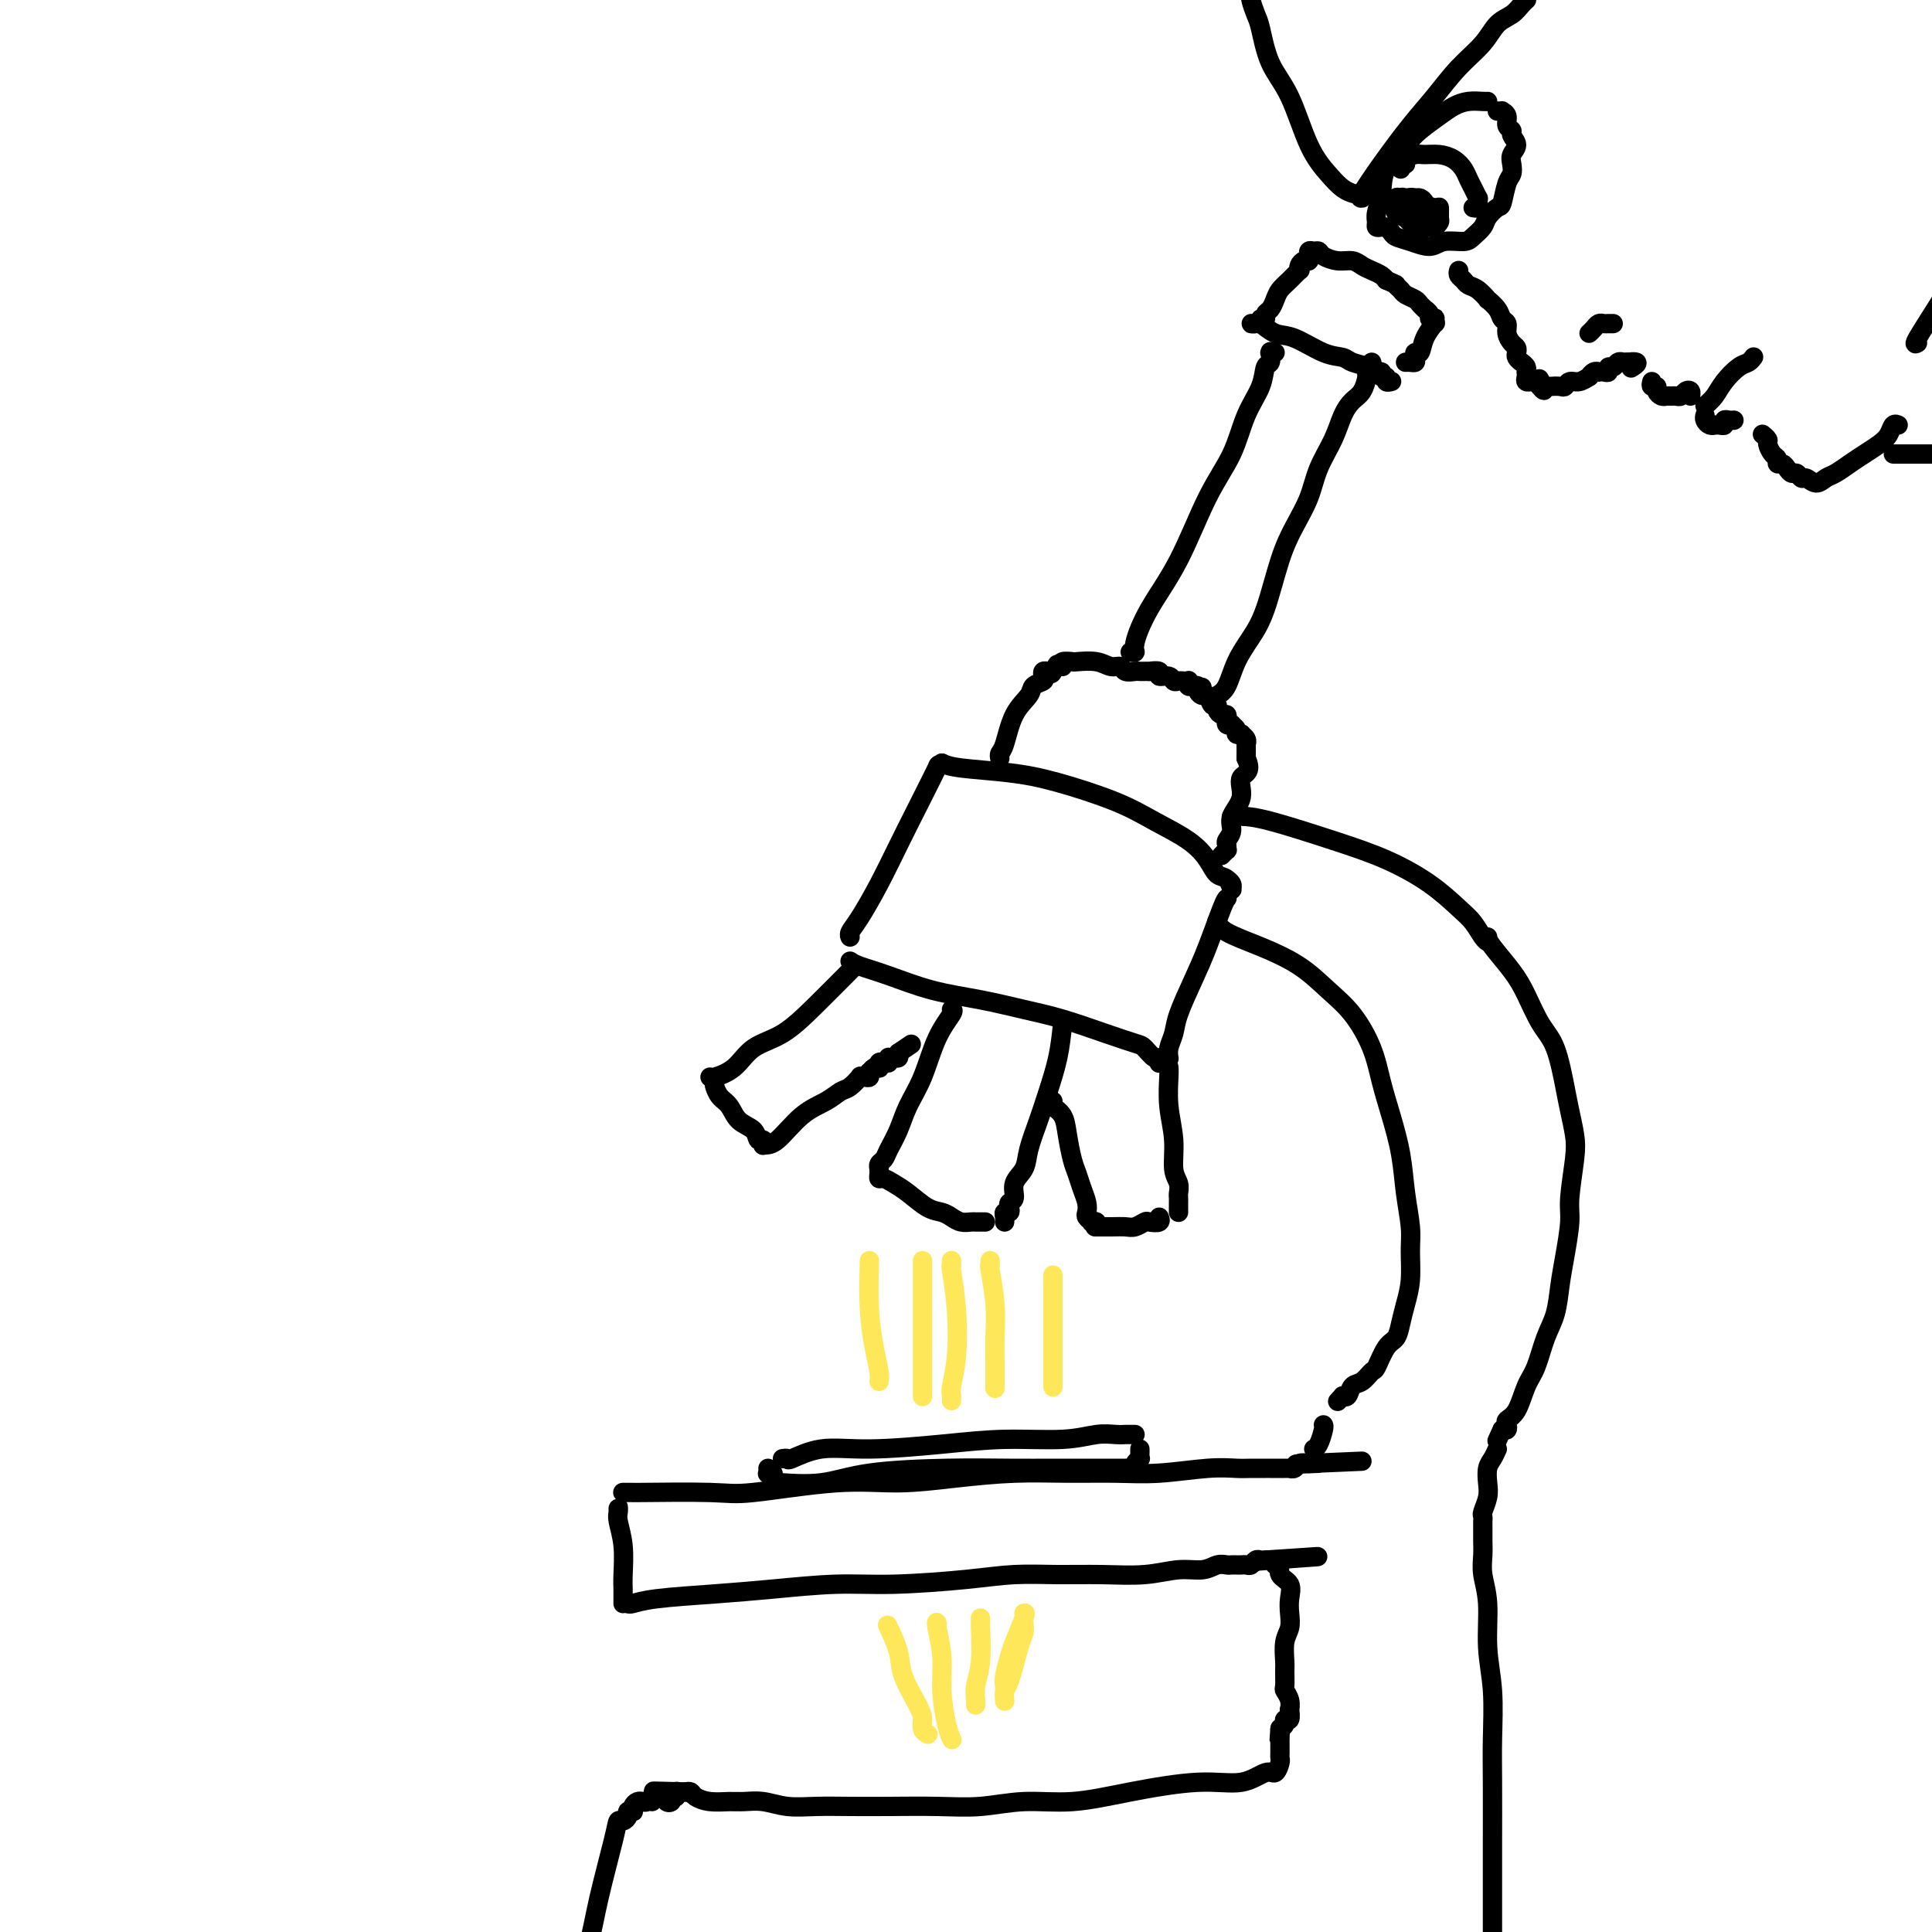 <svg viewBox='0 0 400 400' version='1.1' xmlns='http://www.w3.org/2000/svg' xmlns:xlink='http://www.w3.org/1999/xlink'><g fill='none' stroke='#000000' stroke-width='4' stroke-linecap='round' stroke-linejoin='round'><path d='M195,158c0.778,0.344 1.556,0.689 4,1c2.444,0.311 6.555,0.589 10,1c3.445,0.411 6.225,0.956 10,2c3.775,1.044 8.544,2.588 12,4c3.456,1.412 5.598,2.692 8,4c2.402,1.308 5.064,2.645 7,4c1.936,1.355 3.146,2.727 4,4c0.854,1.273 1.353,2.447 2,3c0.647,0.553 1.442,0.485 2,1c0.558,0.515 0.878,1.612 1,2c0.122,0.388 0.047,0.065 0,0c-0.047,-0.065 -0.064,0.127 0,0c0.064,-0.127 0.210,-0.573 0,-1c-0.210,-0.427 -0.774,-0.836 -1,-1c-0.226,-0.164 -0.113,-0.082 0,0'/><path d='M195,158c-0.518,0.614 -1.036,1.228 -1,1c0.036,-0.228 0.627,-1.299 0,0c-0.627,1.299 -2.473,4.967 -4,8c-1.527,3.033 -2.735,5.429 -4,8c-1.265,2.571 -2.588,5.316 -4,8c-1.412,2.684 -2.915,5.307 -4,7c-1.085,1.693 -1.754,2.456 -2,3c-0.246,0.544 -0.070,0.870 0,1c0.070,0.130 0.035,0.065 0,0'/><path d='M254,186c0.040,-0.027 0.081,-0.055 0,0c-0.081,0.055 -0.283,0.191 -1,2c-0.717,1.809 -1.947,5.289 -3,8c-1.053,2.711 -1.928,4.653 -3,7c-1.072,2.347 -2.340,5.098 -3,7c-0.660,1.902 -0.713,2.953 -1,4c-0.287,1.047 -0.808,2.090 -1,3c-0.192,0.910 -0.055,1.689 0,2c0.055,0.311 0.027,0.156 0,0'/><path d='M176,199c0.374,0.275 0.747,0.549 2,1c1.253,0.451 3.384,1.078 6,2c2.616,0.922 5.717,2.137 9,3c3.283,0.863 6.750,1.373 10,2c3.250,0.627 6.284,1.371 9,2c2.716,0.629 5.112,1.143 8,2c2.888,0.857 6.266,2.057 9,3c2.734,0.943 4.824,1.630 6,2c1.176,0.370 1.440,0.425 2,1c0.560,0.575 1.418,1.671 2,2c0.582,0.329 0.888,-0.108 1,0c0.112,0.108 0.030,0.760 0,1c-0.030,0.240 -0.009,0.069 0,0c0.009,-0.069 0.004,-0.034 0,0'/><path d='M176,201c0.623,-0.628 1.245,-1.255 0,0c-1.245,1.255 -4.358,4.393 -7,7c-2.642,2.607 -4.813,4.685 -7,6c-2.187,1.315 -4.390,1.869 -6,3c-1.610,1.131 -2.627,2.839 -4,4c-1.373,1.161 -3.100,1.774 -4,2c-0.900,0.226 -0.971,0.065 -1,0c-0.029,-0.065 -0.014,-0.032 0,0'/><path d='M148,225c-0.063,-0.187 -0.125,-0.374 0,0c0.125,0.374 0.439,1.309 1,2c0.561,0.691 1.369,1.137 2,2c0.631,0.863 1.083,2.144 2,3c0.917,0.856 2.298,1.287 3,2c0.702,0.713 0.724,1.706 1,2c0.276,0.294 0.805,-0.113 1,0c0.195,0.113 0.056,0.747 0,1c-0.056,0.253 -0.028,0.127 0,0'/><path d='M158,237c0.832,0.068 1.664,0.136 3,-1c1.336,-1.136 3.175,-3.475 5,-5c1.825,-1.525 3.637,-2.237 5,-3c1.363,-0.763 2.277,-1.578 3,-2c0.723,-0.422 1.255,-0.452 2,-1c0.745,-0.548 1.702,-1.615 2,-2c0.298,-0.385 -0.065,-0.088 0,0c0.065,0.088 0.556,-0.033 1,0c0.444,0.033 0.841,0.219 1,0c0.159,-0.219 0.081,-0.842 0,-1c-0.081,-0.158 -0.166,0.150 0,0c0.166,-0.150 0.583,-0.758 1,-1c0.417,-0.242 0.833,-0.116 1,0c0.167,0.116 0.083,0.224 0,0c-0.083,-0.224 -0.167,-0.778 0,-1c0.167,-0.222 0.583,-0.112 1,0c0.417,0.112 0.833,0.227 1,0c0.167,-0.227 0.083,-0.796 0,-1c-0.083,-0.204 -0.167,-0.044 0,0c0.167,0.044 0.583,-0.026 1,0c0.417,0.026 0.833,0.150 1,0c0.167,-0.150 0.083,-0.575 0,-1'/><path d='M186,218c4.667,-3.167 2.333,-1.583 0,0'/><path d='M197,209c0.270,0.059 0.540,0.118 0,1c-0.540,0.882 -1.889,2.585 -3,5c-1.111,2.415 -1.985,5.540 -3,8c-1.015,2.460 -2.171,4.256 -3,6c-0.829,1.744 -1.333,3.438 -2,5c-0.667,1.562 -1.499,2.993 -2,4c-0.501,1.007 -0.670,1.589 -1,2c-0.330,0.411 -0.820,0.649 -1,1c-0.180,0.351 -0.052,0.815 0,1c0.052,0.185 0.026,0.093 0,0'/><path d='M182,242c0.019,0.304 0.037,0.608 0,1c-0.037,0.392 -0.131,0.872 0,1c0.131,0.128 0.486,-0.096 1,0c0.514,0.096 1.187,0.512 2,1c0.813,0.488 1.765,1.049 3,2c1.235,0.951 2.754,2.293 4,3c1.246,0.707 2.218,0.778 3,1c0.782,0.222 1.375,0.595 2,1c0.625,0.405 1.281,0.840 2,1c0.719,0.160 1.499,0.043 2,0c0.501,-0.043 0.722,-0.011 1,0c0.278,0.011 0.613,0.003 1,0c0.387,-0.003 0.825,-0.001 1,0c0.175,0.001 0.088,0.000 0,0'/><path d='M220,212c-0.242,2.306 -0.483,4.613 -1,7c-0.517,2.387 -1.309,4.855 -2,7c-0.691,2.145 -1.280,3.969 -2,6c-0.720,2.031 -1.570,4.270 -2,6c-0.430,1.730 -0.441,2.949 -1,4c-0.559,1.051 -1.665,1.932 -2,3c-0.335,1.068 0.103,2.324 0,3c-0.103,0.676 -0.745,0.772 -1,1c-0.255,0.228 -0.121,0.587 0,1c0.121,0.413 0.229,0.881 0,1c-0.229,0.119 -0.793,-0.112 -1,0c-0.207,0.112 -0.055,0.566 0,1c0.055,0.434 0.015,0.848 0,1c-0.015,0.152 -0.004,0.044 0,0c0.004,-0.044 0.002,-0.022 0,0'/><path d='M218,228c-0.203,0.282 -0.405,0.564 0,1c0.405,0.436 1.418,1.026 2,2c0.582,0.974 0.734,2.333 1,4c0.266,1.667 0.646,3.641 1,5c0.354,1.359 0.682,2.104 1,3c0.318,0.896 0.625,1.942 1,3c0.375,1.058 0.817,2.126 1,3c0.183,0.874 0.105,1.554 0,2c-0.105,0.446 -0.238,0.659 0,1c0.238,0.341 0.848,0.810 1,1c0.152,0.190 -0.155,0.103 0,0c0.155,-0.103 0.773,-0.220 1,0c0.227,0.220 0.065,0.777 0,1c-0.065,0.223 -0.032,0.111 0,0'/><path d='M227,254c-0.261,-0.002 -0.522,-0.004 0,0c0.522,0.004 1.826,0.015 3,0c1.174,-0.015 2.217,-0.056 3,0c0.783,0.056 1.306,0.207 2,0c0.694,-0.207 1.559,-0.774 2,-1c0.441,-0.226 0.458,-0.112 1,0c0.542,0.112 1.607,0.223 2,0c0.393,-0.223 0.112,-0.778 0,-1c-0.112,-0.222 -0.056,-0.111 0,0'/><path d='M242,221c-0.009,-0.090 -0.017,-0.179 0,0c0.017,0.179 0.061,0.628 0,2c-0.061,1.372 -0.227,3.667 0,6c0.227,2.333 0.845,4.705 1,7c0.155,2.295 -0.155,4.514 0,6c0.155,1.486 0.774,2.240 1,3c0.226,0.760 0.061,1.527 0,2c-0.061,0.473 -0.016,0.652 0,1c0.016,0.348 0.004,0.864 0,1c-0.004,0.136 -0.001,-0.107 0,0c0.001,0.107 0.000,0.565 0,1c-0.000,0.435 -0.000,0.848 0,1c0.000,0.152 0.000,0.043 0,0c-0.000,-0.043 -0.000,-0.022 0,0'/><path d='M207,157c-0.076,-0.350 -0.152,-0.699 0,-1c0.152,-0.301 0.532,-0.553 1,-2c0.468,-1.447 1.026,-4.089 2,-6c0.974,-1.911 2.365,-3.090 3,-4c0.635,-0.910 0.513,-1.550 1,-2c0.487,-0.450 1.584,-0.709 2,-1c0.416,-0.291 0.150,-0.614 0,-1c-0.150,-0.386 -0.184,-0.836 0,-1c0.184,-0.164 0.585,-0.044 1,0c0.415,0.044 0.842,0.012 1,0c0.158,-0.012 0.045,-0.003 0,0c-0.045,0.003 -0.023,0.002 0,0'/><path d='M218,139c1.711,-2.800 0.489,-0.800 0,0c-0.489,0.800 -0.244,0.400 0,0'/><path d='M220,138c-0.223,-0.420 -0.446,-0.841 0,-1c0.446,-0.159 1.563,-0.058 2,0c0.437,0.058 0.196,0.072 1,0c0.804,-0.072 2.653,-0.229 4,0c1.347,0.229 2.192,0.846 3,1c0.808,0.154 1.578,-0.155 2,0c0.422,0.155 0.496,0.773 1,1c0.504,0.227 1.439,0.061 2,0c0.561,-0.061 0.747,-0.017 1,0c0.253,0.017 0.574,0.009 1,0c0.426,-0.009 0.958,-0.017 1,0c0.042,0.017 -0.406,0.061 0,0c0.406,-0.061 1.667,-0.227 2,0c0.333,0.227 -0.262,0.845 0,1c0.262,0.155 1.380,-0.154 2,0c0.620,0.154 0.741,0.772 1,1c0.259,0.228 0.657,0.065 1,0c0.343,-0.065 0.631,-0.031 1,0c0.369,0.031 0.821,0.060 1,0c0.179,-0.060 0.087,-0.208 0,0c-0.087,0.208 -0.168,0.774 0,1c0.168,0.226 0.584,0.113 1,0'/><path d='M247,142c4.113,0.630 0.895,0.205 0,0c-0.895,-0.205 0.533,-0.191 1,0c0.467,0.191 -0.029,0.558 0,1c0.029,0.442 0.581,0.958 1,1c0.419,0.042 0.703,-0.391 1,0c0.297,0.391 0.605,1.606 1,2c0.395,0.394 0.876,-0.034 1,0c0.124,0.034 -0.110,0.530 0,1c0.110,0.470 0.564,0.914 1,1c0.436,0.086 0.853,-0.187 1,0c0.147,0.187 0.024,0.834 0,1c-0.024,0.166 0.050,-0.149 0,0c-0.050,0.149 -0.225,0.762 0,1c0.225,0.238 0.849,0.103 1,0c0.151,-0.103 -0.171,-0.172 0,0c0.171,0.172 0.834,0.585 1,1c0.166,0.415 -0.166,0.834 0,1c0.166,0.166 0.829,0.081 1,0c0.171,-0.081 -0.150,-0.157 0,0c0.150,0.157 0.772,0.547 1,1c0.228,0.453 0.061,0.968 0,1c-0.061,0.032 -0.018,-0.419 0,0c0.018,0.419 0.009,1.710 0,3'/><path d='M258,157c1.442,3.038 -0.455,3.132 -1,4c-0.545,0.868 0.260,2.508 0,4c-0.260,1.492 -1.587,2.835 -2,4c-0.413,1.165 0.086,2.154 0,3c-0.086,0.846 -0.759,1.551 -1,2c-0.241,0.449 -0.051,0.642 0,1c0.051,0.358 -0.038,0.879 0,1c0.038,0.121 0.203,-0.160 0,0c-0.203,0.160 -0.772,0.760 -1,1c-0.228,0.240 -0.114,0.120 0,0'/><path d='M234,135c0.475,0.071 0.951,0.143 1,0c0.049,-0.143 -0.328,-0.499 0,-2c0.328,-1.501 1.361,-4.147 3,-7c1.639,-2.853 3.886,-5.914 6,-10c2.114,-4.086 4.096,-9.197 6,-13c1.904,-3.803 3.729,-6.299 5,-9c1.271,-2.701 1.987,-5.607 3,-8c1.013,-2.393 2.324,-4.273 3,-6c0.676,-1.727 0.716,-3.300 1,-4c0.284,-0.700 0.812,-0.527 1,-1c0.188,-0.473 0.037,-1.591 0,-2c-0.037,-0.409 0.042,-0.110 0,0c-0.042,0.110 -0.204,0.030 0,0c0.204,-0.030 0.772,-0.008 1,0c0.228,0.008 0.114,0.004 0,0'/><path d='M252,144c0.691,-0.400 1.381,-0.801 2,-2c0.619,-1.199 1.165,-3.197 2,-5c0.835,-1.803 1.957,-3.411 3,-5c1.043,-1.589 2.008,-3.158 3,-6c0.992,-2.842 2.013,-6.958 3,-10c0.987,-3.042 1.941,-5.010 3,-7c1.059,-1.990 2.223,-4.004 3,-6c0.777,-1.996 1.167,-3.976 2,-6c0.833,-2.024 2.108,-4.094 3,-6c0.892,-1.906 1.401,-3.648 2,-5c0.599,-1.352 1.289,-2.312 2,-3c0.711,-0.688 1.444,-1.102 2,-2c0.556,-0.898 0.933,-2.279 1,-3c0.067,-0.721 -0.178,-0.781 0,-1c0.178,-0.219 0.779,-0.597 1,-1c0.221,-0.403 0.063,-0.829 0,-1c-0.063,-0.171 -0.032,-0.085 0,0'/><path d='M260,67c-0.524,-0.016 -1.048,-0.031 -1,0c0.048,0.031 0.669,0.110 1,0c0.331,-0.110 0.372,-0.409 1,0c0.628,0.409 1.844,1.524 3,2c1.156,0.476 2.254,0.312 4,1c1.746,0.688 4.140,2.227 6,3c1.860,0.773 3.186,0.780 4,1c0.814,0.220 1.117,0.651 2,1c0.883,0.349 2.346,0.614 3,1c0.654,0.386 0.500,0.892 1,1c0.500,0.108 1.654,-0.181 2,0c0.346,0.181 -0.117,0.833 0,1c0.117,0.167 0.815,-0.151 1,0c0.185,0.151 -0.142,0.771 0,1c0.142,0.229 0.755,0.065 1,0c0.245,-0.065 0.123,-0.033 0,0'/><path d='M261,66c0.446,0.096 0.892,0.191 1,0c0.108,-0.191 -0.123,-0.670 0,-1c0.123,-0.330 0.601,-0.513 1,-1c0.399,-0.487 0.720,-1.279 1,-2c0.280,-0.721 0.519,-1.373 1,-2c0.481,-0.627 1.203,-1.230 2,-2c0.797,-0.770 1.667,-1.708 2,-2c0.333,-0.292 0.128,0.061 0,0c-0.128,-0.061 -0.178,-0.537 0,-1c0.178,-0.463 0.583,-0.912 1,-1c0.417,-0.088 0.847,0.187 1,0c0.153,-0.187 0.030,-0.835 0,-1c-0.030,-0.165 0.032,0.155 0,0c-0.032,-0.155 -0.157,-0.784 0,-1c0.157,-0.216 0.598,-0.020 1,0c0.402,0.020 0.765,-0.135 1,0c0.235,0.135 0.342,0.561 1,1c0.658,0.439 1.868,0.891 3,1c1.132,0.109 2.187,-0.126 3,0c0.813,0.126 1.383,0.611 2,1c0.617,0.389 1.282,0.682 2,1c0.718,0.318 1.491,0.662 2,1c0.509,0.338 0.755,0.669 1,1'/><path d='M287,58c2.566,1.107 1.983,0.874 2,1c0.017,0.126 0.636,0.612 1,1c0.364,0.388 0.475,0.678 1,1c0.525,0.322 1.465,0.678 2,1c0.535,0.322 0.664,0.612 1,1c0.336,0.388 0.878,0.875 1,1c0.122,0.125 -0.178,-0.111 0,0c0.178,0.111 0.832,0.570 1,1c0.168,0.430 -0.149,0.831 0,1c0.149,0.169 0.765,0.106 1,0c0.235,-0.106 0.088,-0.255 0,0c-0.088,0.255 -0.118,0.915 0,1c0.118,0.085 0.385,-0.405 0,0c-0.385,0.405 -1.423,1.706 -2,3c-0.577,1.294 -0.693,2.581 -1,3c-0.307,0.419 -0.804,-0.031 -1,0c-0.196,0.031 -0.091,0.544 0,1c0.091,0.456 0.169,0.854 0,1c-0.169,0.146 -0.584,0.039 -1,0c-0.416,-0.039 -0.833,-0.011 -1,0c-0.167,0.011 -0.083,0.006 0,0'/><path d='M286,47c-0.431,0.077 -0.861,0.153 -1,0c-0.139,-0.153 0.014,-0.537 0,-1c-0.014,-0.463 -0.196,-1.005 0,-2c0.196,-0.995 0.769,-2.444 1,-4c0.231,-1.556 0.120,-3.218 1,-5c0.880,-1.782 2.752,-3.682 4,-5c1.248,-1.318 1.872,-2.052 3,-3c1.128,-0.948 2.761,-2.110 4,-3c1.239,-0.890 2.083,-1.506 3,-2c0.917,-0.494 1.906,-0.864 3,-1c1.094,-0.136 2.293,-0.036 3,0c0.707,0.036 0.921,0.010 1,0c0.079,-0.010 0.023,-0.003 0,0c-0.023,0.003 -0.011,0.001 0,0'/><path d='M287,47c0.372,0.329 0.745,0.659 1,1c0.255,0.341 0.394,0.695 1,1c0.606,0.305 1.681,0.563 3,1c1.319,0.437 2.882,1.053 4,1c1.118,-0.053 1.790,-0.776 3,-1c1.210,-0.224 2.958,0.052 4,0c1.042,-0.052 1.378,-0.431 2,-1c0.622,-0.569 1.528,-1.329 2,-2c0.472,-0.671 0.508,-1.254 1,-2c0.492,-0.746 1.439,-1.656 2,-2c0.561,-0.344 0.738,-0.123 1,-1c0.262,-0.877 0.611,-2.854 1,-4c0.389,-1.146 0.818,-1.463 1,-2c0.182,-0.537 0.116,-1.296 0,-2c-0.116,-0.704 -0.284,-1.353 0,-2c0.284,-0.647 1.019,-1.290 1,-2c-0.019,-0.710 -0.794,-1.486 -1,-2c-0.206,-0.514 0.156,-0.765 0,-1c-0.156,-0.235 -0.830,-0.455 -1,-1c-0.170,-0.545 0.164,-1.414 0,-2c-0.164,-0.586 -0.828,-0.889 -1,-1c-0.172,-0.111 0.146,-0.030 0,0c-0.146,0.030 -0.756,0.009 -1,0c-0.244,-0.009 -0.122,-0.004 0,0'/><path d='M290,35c-0.127,-0.445 -0.253,-0.890 0,-1c0.253,-0.110 0.886,0.113 1,0c0.114,-0.113 -0.289,-0.564 0,-1c0.289,-0.436 1.271,-0.857 2,-1c0.729,-0.143 1.203,-0.008 2,0c0.797,0.008 1.915,-0.112 3,0c1.085,0.112 2.137,0.454 3,1c0.863,0.546 1.538,1.294 2,2c0.462,0.706 0.712,1.369 1,2c0.288,0.631 0.614,1.231 1,2c0.386,0.769 0.832,1.709 1,2c0.168,0.291 0.059,-0.066 0,0c-0.059,0.066 -0.067,0.554 0,1c0.067,0.446 0.210,0.851 0,1c-0.210,0.149 -0.774,0.043 -1,0c-0.226,-0.043 -0.113,-0.021 0,0'/><path d='M292,43c0.024,-0.308 0.049,-0.616 0,-1c-0.049,-0.384 -0.171,-0.845 0,-1c0.171,-0.155 0.635,-0.005 1,0c0.365,0.005 0.631,-0.135 1,0c0.369,0.135 0.843,0.544 1,1c0.157,0.456 -0.002,0.960 0,1c0.002,0.040 0.165,-0.385 0,0c-0.165,0.385 -0.657,1.578 -1,2c-0.343,0.422 -0.537,0.072 -1,0c-0.463,-0.072 -1.197,0.135 -2,0c-0.803,-0.135 -1.677,-0.611 -2,-1c-0.323,-0.389 -0.094,-0.690 0,-1c0.094,-0.310 0.053,-0.630 0,-1c-0.053,-0.370 -0.120,-0.790 0,-1c0.120,-0.210 0.425,-0.210 1,0c0.575,0.210 1.419,0.630 2,1c0.581,0.370 0.899,0.688 1,1c0.101,0.312 -0.014,0.616 0,1c0.014,0.384 0.157,0.847 0,1c-0.157,0.153 -0.613,-0.005 -1,0c-0.387,0.005 -0.704,0.174 -1,0c-0.296,-0.174 -0.571,-0.689 -1,-1c-0.429,-0.311 -1.013,-0.418 -1,-1c0.013,-0.582 0.622,-1.641 1,-2c0.378,-0.359 0.525,-0.020 1,0c0.475,0.020 1.279,-0.280 2,0c0.721,0.280 1.361,1.140 2,2'/><path d='M295,43c0.893,0.176 0.127,0.615 0,1c-0.127,0.385 0.387,0.717 0,1c-0.387,0.283 -1.675,0.518 -2,1c-0.325,0.482 0.312,1.212 0,1c-0.312,-0.212 -1.575,-1.364 -2,-2c-0.425,-0.636 -0.013,-0.755 0,-1c0.013,-0.245 -0.375,-0.618 0,-1c0.375,-0.382 1.512,-0.775 2,-1c0.488,-0.225 0.328,-0.282 1,0c0.672,0.282 2.177,0.902 3,1c0.823,0.098 0.964,-0.328 1,0c0.036,0.328 -0.031,1.409 0,2c0.031,0.591 0.162,0.691 0,1c-0.162,0.309 -0.618,0.825 -1,1c-0.382,0.175 -0.691,0.008 -1,0c-0.309,-0.008 -0.619,0.142 -1,0c-0.381,-0.142 -0.833,-0.577 -1,-1c-0.167,-0.423 -0.048,-0.835 0,-1c0.048,-0.165 0.024,-0.082 0,0'/><path d='M280,40c0.161,0.052 0.323,0.105 0,0c-0.323,-0.105 -1.129,-0.366 -2,-1c-0.871,-0.634 -1.806,-1.640 -3,-3c-1.194,-1.360 -2.648,-3.073 -4,-6c-1.352,-2.927 -2.601,-7.068 -4,-10c-1.399,-2.932 -2.949,-4.656 -4,-7c-1.051,-2.344 -1.602,-5.308 -2,-7c-0.398,-1.692 -0.643,-2.113 -1,-3c-0.357,-0.887 -0.827,-2.239 -1,-3c-0.173,-0.761 -0.049,-0.932 0,-1c0.049,-0.068 0.025,-0.034 0,0'/><path d='M302,56c-0.095,0.336 -0.189,0.672 0,1c0.189,0.328 0.662,0.647 1,1c0.338,0.353 0.542,0.741 1,1c0.458,0.259 1.169,0.388 2,1c0.831,0.612 1.782,1.707 2,2c0.218,0.293 -0.296,-0.217 0,0c0.296,0.217 1.403,1.161 2,2c0.597,0.839 0.686,1.573 1,2c0.314,0.427 0.855,0.548 1,1c0.145,0.452 -0.105,1.234 0,2c0.105,0.766 0.567,1.515 1,2c0.433,0.485 0.838,0.707 1,1c0.162,0.293 0.082,0.657 0,1c-0.082,0.343 -0.166,0.666 0,1c0.166,0.334 0.581,0.681 1,1c0.419,0.319 0.843,0.611 1,1c0.157,0.389 0.046,0.875 0,1c-0.046,0.125 -0.027,-0.110 0,0c0.027,0.110 0.064,0.565 0,1c-0.064,0.435 -0.227,0.849 0,1c0.227,0.151 0.844,0.041 1,0c0.156,-0.041 -0.150,-0.011 0,0c0.150,0.011 0.757,0.003 1,0c0.243,-0.003 0.121,-0.002 0,0'/><path d='M318,79c2.716,3.574 1.505,1.010 1,0c-0.505,-1.010 -0.304,-0.466 0,0c0.304,0.466 0.711,0.853 1,1c0.289,0.147 0.461,0.055 1,0c0.539,-0.055 1.444,-0.071 2,0c0.556,0.071 0.761,0.230 1,0c0.239,-0.230 0.512,-0.850 1,-1c0.488,-0.150 1.193,0.170 2,0c0.807,-0.170 1.718,-0.830 2,-1c0.282,-0.170 -0.065,0.150 0,0c0.065,-0.150 0.543,-0.771 1,-1c0.457,-0.229 0.892,-0.065 1,0c0.108,0.065 -0.112,0.033 0,0c0.112,-0.033 0.554,-0.065 1,0c0.446,0.065 0.894,0.228 1,0c0.106,-0.228 -0.130,-0.846 0,-1c0.130,-0.154 0.626,0.155 1,0c0.374,-0.155 0.626,-0.773 1,-1c0.374,-0.227 0.870,-0.061 1,0c0.130,0.061 -0.106,0.017 0,0c0.106,-0.017 0.553,-0.009 1,0'/><path d='M337,75c3.167,-0.393 1.583,0.625 1,1c-0.583,0.375 -0.167,0.107 0,0c0.167,-0.107 0.083,-0.054 0,0'/><path d='M342,79c-0.120,0.445 -0.239,0.890 0,1c0.239,0.110 0.838,-0.114 1,0c0.162,0.114 -0.111,0.566 0,1c0.111,0.434 0.607,0.849 1,1c0.393,0.151 0.682,0.037 1,0c0.318,-0.037 0.663,0.003 1,0c0.337,-0.003 0.665,-0.050 1,0c0.335,0.050 0.678,0.196 1,0c0.322,-0.196 0.622,-0.733 1,-1c0.378,-0.267 0.832,-0.264 1,0c0.168,0.264 0.048,0.790 0,1c-0.048,0.210 -0.024,0.105 0,0'/><path d='M353,86c-0.081,0.309 -0.163,0.618 0,1c0.163,0.382 0.569,0.835 1,1c0.431,0.165 0.885,0.040 1,0c0.115,-0.040 -0.110,0.003 0,0c0.110,-0.003 0.555,-0.053 1,0c0.445,0.053 0.890,0.210 1,0c0.110,-0.210 -0.115,-0.788 0,-1c0.115,-0.212 0.569,-0.057 1,0c0.431,0.057 0.837,0.016 1,0c0.163,-0.016 0.081,-0.008 0,0'/><path d='M365,90c0.032,0.026 0.064,0.052 0,0c-0.064,-0.052 -0.223,-0.183 0,0c0.223,0.183 0.830,0.680 1,1c0.170,0.320 -0.095,0.463 0,1c0.095,0.537 0.550,1.467 1,2c0.450,0.533 0.894,0.669 1,1c0.106,0.331 -0.126,0.858 0,1c0.126,0.142 0.611,-0.101 1,0c0.389,0.101 0.681,0.548 1,1c0.319,0.452 0.666,0.910 1,1c0.334,0.090 0.656,-0.189 1,0c0.344,0.189 0.710,0.847 1,1c0.290,0.153 0.503,-0.200 1,0c0.497,0.200 1.277,0.951 2,1c0.723,0.049 1.391,-0.606 2,-1c0.609,-0.394 1.161,-0.528 2,-1c0.839,-0.472 1.965,-1.283 3,-2c1.035,-0.717 1.980,-1.341 3,-2c1.020,-0.659 2.116,-1.353 3,-2c0.884,-0.647 1.557,-1.245 2,-2c0.443,-0.755 0.658,-1.665 1,-2c0.342,-0.335 0.812,-0.096 1,0c0.188,0.096 0.094,0.048 0,0'/><path d='M282,41c-0.303,0.052 -0.606,0.104 0,-1c0.606,-1.104 2.123,-3.365 4,-6c1.877,-2.635 4.116,-5.644 6,-8c1.884,-2.356 3.415,-4.059 5,-6c1.585,-1.941 3.226,-4.120 5,-6c1.774,-1.880 3.680,-3.460 5,-5c1.320,-1.540 2.052,-3.040 3,-4c0.948,-0.960 2.110,-1.382 3,-2c0.890,-0.618 1.507,-1.434 2,-2c0.493,-0.566 0.864,-0.883 1,-1c0.136,-0.117 0.039,-0.033 0,0c-0.039,0.033 -0.019,0.017 0,0'/><path d='M329,69c0.334,-0.309 0.668,-0.619 1,-1c0.332,-0.381 0.664,-0.834 1,-1c0.336,-0.166 0.678,-0.044 1,0c0.322,0.044 0.625,0.012 1,0c0.375,-0.012 0.821,-0.003 1,0c0.179,0.003 0.089,0.002 0,0'/><path d='M353,84c0.696,-0.591 1.392,-1.181 2,-2c0.608,-0.819 1.130,-1.866 2,-3c0.870,-1.134 2.090,-2.356 3,-3c0.910,-0.644 1.512,-0.709 2,-1c0.488,-0.291 0.862,-0.809 1,-1c0.138,-0.191 0.039,-0.055 0,0c-0.039,0.055 -0.020,0.027 0,0'/><path d='M392,94c1.848,0.000 3.697,0.000 5,0c1.303,0.000 2.061,0.000 3,0c0.939,0.000 2.061,0.000 3,0c0.939,0.000 1.697,0.000 2,0c0.303,0.000 0.152,0.000 0,0'/><path d='M397,71c-0.423,0.246 -0.846,0.492 0,-1c0.846,-1.492 2.963,-4.723 5,-8c2.037,-3.277 3.996,-6.602 6,-10c2.004,-3.398 4.053,-6.870 7,-12c2.947,-5.130 6.794,-11.920 9,-16c2.206,-4.080 2.773,-5.452 3,-6c0.227,-0.548 0.113,-0.274 0,0'/><path d='M256,169c-0.553,0.004 -1.106,0.009 -1,0c0.106,-0.009 0.873,-0.030 2,0c1.127,0.030 2.616,0.112 6,1c3.384,0.888 8.664,2.582 13,4c4.336,1.418 7.729,2.558 11,4c3.271,1.442 6.421,3.185 9,5c2.579,1.815 4.586,3.702 6,5c1.414,1.298 2.235,2.008 3,3c0.765,0.992 1.475,2.267 2,3c0.525,0.733 0.864,0.924 1,1c0.136,0.076 0.068,0.038 0,0'/><path d='M252,191c-0.068,-0.159 -0.137,-0.318 0,0c0.137,0.318 0.479,1.114 2,2c1.521,0.886 4.221,1.862 7,3c2.779,1.138 5.637,2.438 8,4c2.363,1.562 4.233,3.388 6,5c1.767,1.612 3.433,3.012 5,5c1.567,1.988 3.035,4.563 4,7c0.965,2.437 1.425,4.735 2,7c0.575,2.265 1.264,4.498 2,7c0.736,2.502 1.518,5.274 2,8c0.482,2.726 0.662,5.408 1,8c0.338,2.592 0.834,5.095 1,7c0.166,1.905 0.004,3.210 0,5c-0.004,1.790 0.151,4.063 0,6c-0.151,1.937 -0.608,3.539 -1,5c-0.392,1.461 -0.720,2.782 -1,4c-0.280,1.218 -0.511,2.333 -1,3c-0.489,0.667 -1.234,0.884 -2,2c-0.766,1.116 -1.553,3.130 -2,4c-0.447,0.870 -0.554,0.597 -1,1c-0.446,0.403 -1.230,1.481 -2,2c-0.770,0.519 -1.526,0.479 -2,1c-0.474,0.521 -0.666,1.602 -1,2c-0.334,0.398 -0.810,0.114 -1,0c-0.190,-0.114 -0.095,-0.057 0,0'/><path d='M278,289c-1.833,2.000 -0.917,1.000 0,0'/><path d='M308,194c0.042,0.389 0.084,0.778 1,2c0.916,1.222 2.708,3.278 4,5c1.292,1.722 2.086,3.109 3,5c0.914,1.891 1.947,4.284 3,6c1.053,1.716 2.126,2.755 3,5c0.874,2.245 1.551,5.696 2,8c0.449,2.304 0.671,3.460 1,5c0.329,1.540 0.765,3.464 1,5c0.235,1.536 0.270,2.684 0,5c-0.270,2.316 -0.845,5.799 -1,8c-0.155,2.201 0.110,3.121 0,5c-0.110,1.879 -0.596,4.716 -1,7c-0.404,2.284 -0.727,4.016 -1,6c-0.273,1.984 -0.495,4.219 -1,6c-0.505,1.781 -1.291,3.107 -2,5c-0.709,1.893 -1.339,4.352 -2,6c-0.661,1.648 -1.353,2.484 -2,4c-0.647,1.516 -1.248,3.713 -2,5c-0.752,1.287 -1.655,1.665 -2,2c-0.345,0.335 -0.131,0.629 0,1c0.131,0.371 0.180,0.820 0,1c-0.180,0.180 -0.590,0.090 -1,0'/><path d='M311,296c-1.833,4.000 -0.917,2.000 0,0'/><path d='M162,302c0.437,-0.062 0.874,-0.124 1,0c0.126,0.124 -0.058,0.436 1,0c1.058,-0.436 3.359,-1.618 6,-2c2.641,-0.382 5.623,0.038 10,0c4.377,-0.038 10.149,-0.532 15,-1c4.851,-0.468 8.782,-0.910 13,-1c4.218,-0.090 8.723,0.172 12,0c3.277,-0.172 5.326,-0.778 7,-1c1.674,-0.222 2.974,-0.059 4,0c1.026,0.059 1.778,0.016 2,0c0.222,-0.016 -0.085,-0.004 0,0c0.085,0.004 0.561,0.001 1,0c0.439,-0.001 0.840,-0.000 1,0c0.160,0.000 0.080,0.000 0,0'/><path d='M159,304c0.031,0.417 0.061,0.833 0,1c-0.061,0.167 -0.214,0.083 0,0c0.214,-0.083 0.794,-0.166 1,0c0.206,0.166 0.039,0.580 0,1c-0.039,0.420 0.052,0.846 0,1c-0.052,0.154 -0.246,0.035 0,0c0.246,-0.035 0.931,0.015 1,0c0.069,-0.015 -0.477,-0.095 1,0c1.477,0.095 4.978,0.365 8,0c3.022,-0.365 5.566,-1.366 10,-2c4.434,-0.634 10.756,-0.902 16,-1c5.244,-0.098 9.408,-0.026 13,0c3.592,0.026 6.611,0.007 9,0c2.389,-0.007 4.147,-0.002 6,0c1.853,0.002 3.802,0.001 5,0c1.198,-0.001 1.644,-0.000 2,0c0.356,0.000 0.621,0.001 1,0c0.379,-0.001 0.871,-0.003 1,0c0.129,0.003 -0.105,0.011 0,0c0.105,-0.011 0.550,-0.041 1,0c0.450,0.041 0.905,0.152 1,0c0.095,-0.152 -0.171,-0.566 0,-1c0.171,-0.434 0.778,-0.887 1,-1c0.222,-0.113 0.060,0.114 0,0c-0.060,-0.114 -0.016,-0.569 0,-1c0.016,-0.431 0.005,-0.837 0,-1c-0.005,-0.163 -0.002,-0.081 0,0'/><path d='M131,309c-0.238,-0.000 -0.475,-0.001 -1,0c-0.525,0.001 -1.337,0.002 -1,0c0.337,-0.002 1.825,-0.008 2,0c0.175,0.008 -0.962,0.031 2,0c2.962,-0.031 10.023,-0.116 14,0c3.977,0.116 4.870,0.434 9,0c4.130,-0.434 11.496,-1.619 17,-2c5.504,-0.381 9.144,0.041 13,0c3.856,-0.041 7.927,-0.546 12,-1c4.073,-0.454 8.150,-0.857 12,-1c3.850,-0.143 7.475,-0.024 11,0c3.525,0.024 6.949,-0.046 10,0c3.051,0.046 5.728,0.209 9,0c3.272,-0.209 7.140,-0.788 10,-1c2.860,-0.212 4.713,-0.057 6,0c1.287,0.057 2.008,0.015 3,0c0.992,-0.015 2.255,-0.004 3,0c0.745,0.004 0.973,0.001 1,0c0.027,-0.001 -0.146,-0.000 0,0c0.146,0.000 0.613,-0.000 1,0c0.387,0.000 0.695,0.001 1,0c0.305,-0.001 0.606,-0.004 1,0c0.394,0.004 0.882,0.015 1,0c0.118,-0.015 -0.133,-0.056 0,0c0.133,0.056 0.651,0.207 1,0c0.349,-0.207 0.528,-0.774 1,-1c0.472,-0.226 1.236,-0.113 2,0'/><path d='M271,303c21.607,-0.929 5.625,-0.250 0,0c-5.625,0.250 -0.893,0.071 1,0c1.893,-0.071 0.946,-0.036 0,0'/><path d='M274,295c0.083,0.113 0.166,0.226 0,1c-0.166,0.774 -0.581,2.207 -1,3c-0.419,0.793 -0.844,0.944 -1,1c-0.156,0.056 -0.045,0.016 0,0c0.045,-0.016 0.022,-0.008 0,0'/><path d='M128,313c-0.008,-0.504 -0.016,-1.009 0,-1c0.016,0.009 0.057,0.530 0,1c-0.057,0.470 -0.211,0.889 0,2c0.211,1.111 0.789,2.914 1,5c0.211,2.086 0.057,4.454 0,6c-0.057,1.546 -0.015,2.270 0,3c0.015,0.730 0.004,1.466 0,2c-0.004,0.534 -0.001,0.867 0,1c0.001,0.133 0.001,0.067 0,0'/><path d='M130,332c0.146,0.089 0.293,0.177 1,0c0.707,-0.177 1.976,-0.621 5,-1c3.024,-0.379 7.804,-0.693 12,-1c4.196,-0.307 7.809,-0.608 12,-1c4.191,-0.392 8.960,-0.875 13,-1c4.040,-0.125 7.350,0.110 12,0c4.650,-0.110 10.640,-0.564 15,-1c4.360,-0.436 7.092,-0.853 10,-1c2.908,-0.147 5.993,-0.024 9,0c3.007,0.024 5.936,-0.050 9,0c3.064,0.050 6.264,0.224 9,0c2.736,-0.224 5.009,-0.845 7,-1c1.991,-0.155 3.699,0.154 5,0c1.301,-0.154 2.194,-0.773 3,-1c0.806,-0.227 1.525,-0.061 2,0c0.475,0.061 0.705,0.017 1,0c0.295,-0.017 0.657,-0.008 1,0c0.343,0.008 0.669,0.016 1,0c0.331,-0.016 0.666,-0.057 1,0c0.334,0.057 0.667,0.211 1,0c0.333,-0.211 0.667,-0.788 1,-1c0.333,-0.212 0.667,-0.061 1,0c0.333,0.061 0.667,0.030 1,0'/><path d='M262,323c20.665,-1.397 6.326,-0.390 1,0c-5.326,0.390 -1.639,0.163 0,0c1.639,-0.163 1.231,-0.263 1,0c-0.231,0.263 -0.286,0.888 0,1c0.286,0.112 0.914,-0.291 1,0c0.086,0.291 -0.368,1.274 0,2c0.368,0.726 1.559,1.193 2,2c0.441,0.807 0.132,1.953 0,3c-0.132,1.047 -0.088,1.994 0,3c0.088,1.006 0.220,2.070 0,3c-0.220,0.930 -0.792,1.726 -1,3c-0.208,1.274 -0.052,3.026 0,4c0.052,0.974 -0.000,1.169 0,2c0.000,0.831 0.052,2.298 0,3c-0.052,0.702 -0.209,0.641 0,1c0.209,0.359 0.784,1.139 1,2c0.216,0.861 0.073,1.803 0,2c-0.073,0.197 -0.075,-0.350 0,0c0.075,0.350 0.226,1.599 0,2c-0.226,0.401 -0.830,-0.046 -1,0c-0.170,0.046 0.094,0.585 0,1c-0.094,0.415 -0.547,0.708 -1,1'/><path d='M265,358c-0.309,4.528 -0.083,0.849 0,0c0.083,-0.849 0.023,1.133 0,2c-0.023,0.867 -0.009,0.619 0,1c0.009,0.381 0.012,1.392 0,2c-0.012,0.608 -0.041,0.812 0,1c0.041,0.188 0.150,0.361 0,1c-0.150,0.639 -0.559,1.746 -1,2c-0.441,0.254 -0.915,-0.345 -2,0c-1.085,0.345 -2.783,1.632 -5,2c-2.217,0.368 -4.953,-0.185 -9,0c-4.047,0.185 -9.404,1.107 -14,2c-4.596,0.893 -8.432,1.756 -12,2c-3.568,0.244 -6.868,-0.131 -10,0c-3.132,0.131 -6.097,0.767 -9,1c-2.903,0.233 -5.745,0.064 -9,0c-3.255,-0.064 -6.922,-0.021 -10,0c-3.078,0.021 -5.566,0.020 -8,0c-2.434,-0.020 -4.814,-0.058 -7,0c-2.186,0.058 -4.178,0.212 -6,0c-1.822,-0.212 -3.476,-0.792 -5,-1c-1.524,-0.208 -2.919,-0.045 -4,0c-1.081,0.045 -1.848,-0.026 -3,0c-1.152,0.026 -2.690,0.151 -4,0c-1.310,-0.151 -2.391,-0.579 -3,-1c-0.609,-0.421 -0.745,-0.835 -1,-1c-0.255,-0.165 -0.627,-0.083 -1,0'/><path d='M142,371c-12.620,-0.314 -4.170,-0.098 -1,0c3.170,0.098 1.059,0.078 0,0c-1.059,-0.078 -1.067,-0.214 -1,0c0.067,0.214 0.210,0.776 0,1c-0.210,0.224 -0.774,0.109 -1,0c-0.226,-0.109 -0.113,-0.211 0,0c0.113,0.211 0.226,0.737 0,1c-0.226,0.263 -0.792,0.263 -1,0c-0.208,-0.263 -0.060,-0.789 0,-1c0.060,-0.211 0.030,-0.105 0,0'/><path d='M135,373c0.083,-0.536 0.167,-1.072 0,-1c-0.167,0.072 -0.583,0.750 -1,1c-0.417,0.250 -0.833,0.070 -1,0c-0.167,-0.070 -0.083,-0.029 0,0c0.083,0.029 0.167,0.046 0,0c-0.167,-0.046 -0.585,-0.157 -1,0c-0.415,0.157 -0.829,0.581 -1,1c-0.171,0.419 -0.101,0.834 0,1c0.101,0.166 0.234,0.081 0,0c-0.234,-0.081 -0.834,-0.160 -1,0c-0.166,0.160 0.104,0.560 0,1c-0.104,0.440 -0.580,0.922 -1,1c-0.420,0.078 -0.784,-0.247 -1,0c-0.216,0.247 -0.285,1.066 -1,4c-0.715,2.934 -2.077,7.982 -3,12c-0.923,4.018 -1.407,7.005 -2,9c-0.593,1.995 -1.297,2.997 -2,4'/><path d='M120,406c-1.238,4.940 -0.333,2.792 0,2c0.333,-0.792 0.095,-0.226 0,0c-0.095,0.226 -0.048,0.113 0,0'/><path d='M310,300c-0.312,0.692 -0.623,1.383 -1,2c-0.377,0.617 -0.819,1.159 -1,2c-0.181,0.841 -0.101,1.980 0,3c0.101,1.020 0.223,1.921 0,3c-0.223,1.079 -0.792,2.337 -1,3c-0.208,0.663 -0.055,0.732 0,1c0.055,0.268 0.014,0.734 0,1c-0.014,0.266 0.000,0.332 0,1c-0.000,0.668 -0.015,1.940 0,3c0.015,1.060 0.060,1.910 0,3c-0.060,1.090 -0.226,2.421 0,4c0.226,1.579 0.845,3.405 1,6c0.155,2.595 -0.155,5.957 0,9c0.155,3.043 0.774,5.766 1,9c0.226,3.234 0.061,6.977 0,10c-0.061,3.023 -0.016,5.325 0,9c0.016,3.675 0.004,8.723 0,12c-0.004,3.277 -0.001,4.784 0,7c0.001,2.216 0.000,5.140 0,7c-0.000,1.860 -0.000,2.655 0,4c0.000,1.345 0.000,3.242 0,4c-0.000,0.758 -0.000,0.379 0,0'/></g>
<g fill='none' stroke='#FEE859' stroke-width='4' stroke-linecap='round' stroke-linejoin='round'><path d='M184,337c-0.218,-0.458 -0.436,-0.916 0,0c0.436,0.916 1.527,3.204 2,5c0.473,1.796 0.326,3.098 1,5c0.674,1.902 2.167,4.405 3,6c0.833,1.595 1.007,2.283 1,3c-0.007,0.717 -0.194,1.462 0,2c0.194,0.538 0.770,0.868 1,1c0.230,0.132 0.115,0.066 0,0'/><path d='M194,337c0.032,-0.397 0.064,-0.794 0,-1c-0.064,-0.206 -0.224,-0.219 0,1c0.224,1.219 0.830,3.672 1,6c0.170,2.328 -0.098,4.533 0,7c0.098,2.467 0.562,5.197 1,7c0.438,1.803 0.849,2.678 1,3c0.151,0.322 0.043,0.092 0,0c-0.043,-0.092 -0.022,-0.046 0,0'/><path d='M203,335c0.008,0.487 0.016,0.974 0,1c-0.016,0.026 -0.057,-0.410 0,1c0.057,1.410 0.211,4.665 0,7c-0.211,2.335 -0.789,3.750 -1,5c-0.211,1.250 -0.057,2.337 0,3c0.057,0.663 0.016,0.904 0,1c-0.016,0.096 -0.008,0.048 0,0'/><path d='M212,334c0.204,-0.081 0.409,-0.162 0,1c-0.409,1.162 -1.430,3.565 -2,5c-0.570,1.435 -0.689,1.900 -1,3c-0.311,1.100 -0.815,2.835 -1,4c-0.185,1.165 -0.053,1.762 0,2c0.053,0.238 0.026,0.119 0,0'/><path d='M212,336c0.061,0.706 0.121,1.412 0,2c-0.121,0.588 -0.425,1.058 -1,3c-0.575,1.942 -1.422,5.356 -2,7c-0.578,1.644 -0.886,1.520 -1,2c-0.114,0.480 -0.032,1.566 0,2c0.032,0.434 0.016,0.217 0,0'/><path d='M197,262c-0.008,-0.552 -0.015,-1.104 0,-1c0.015,0.104 0.053,0.864 0,1c-0.053,0.136 -0.196,-0.353 0,1c0.196,1.353 0.732,4.548 1,8c0.268,3.452 0.268,7.159 0,10c-0.268,2.841 -0.804,4.814 -1,6c-0.196,1.186 -0.053,1.586 0,2c0.053,0.414 0.014,0.842 0,1c-0.014,0.158 -0.004,0.045 0,0c0.004,-0.045 0.002,-0.023 0,0'/><path d='M205,261c0.030,0.473 0.061,0.946 0,1c-0.061,0.054 -0.212,-0.310 0,1c0.212,1.310 0.789,4.295 1,7c0.211,2.705 0.057,5.131 0,7c-0.057,1.869 -0.015,3.181 0,5c0.015,1.819 0.004,4.143 0,5c-0.004,0.857 -0.001,0.245 0,0c0.001,-0.245 0.001,-0.122 0,0'/><path d='M191,261c0.000,0.865 0.000,1.730 0,2c0.000,0.270 0.000,-0.053 0,2c0.000,2.053 0.000,6.484 0,10c0.000,3.516 0.000,6.118 0,8c0.000,1.882 0.000,3.045 0,4c0.000,0.955 0.000,1.701 0,2c0.000,0.299 0.000,0.149 0,0'/><path d='M180,261c-0.083,3.456 -0.166,6.912 0,10c0.166,3.088 0.581,5.807 1,8c0.419,2.193 0.844,3.860 1,5c0.156,1.140 0.045,1.754 0,2c-0.045,0.246 -0.022,0.123 0,0'/><path d='M218,264c0.000,0.018 0.000,0.037 0,1c0.000,0.963 0.000,2.871 0,5c0.000,2.129 -0.000,4.478 0,7c0.000,2.522 -0.000,5.218 0,7c0.000,1.782 0.000,2.652 0,3c-0.000,0.348 0.000,0.174 0,0'/></g>
</svg>